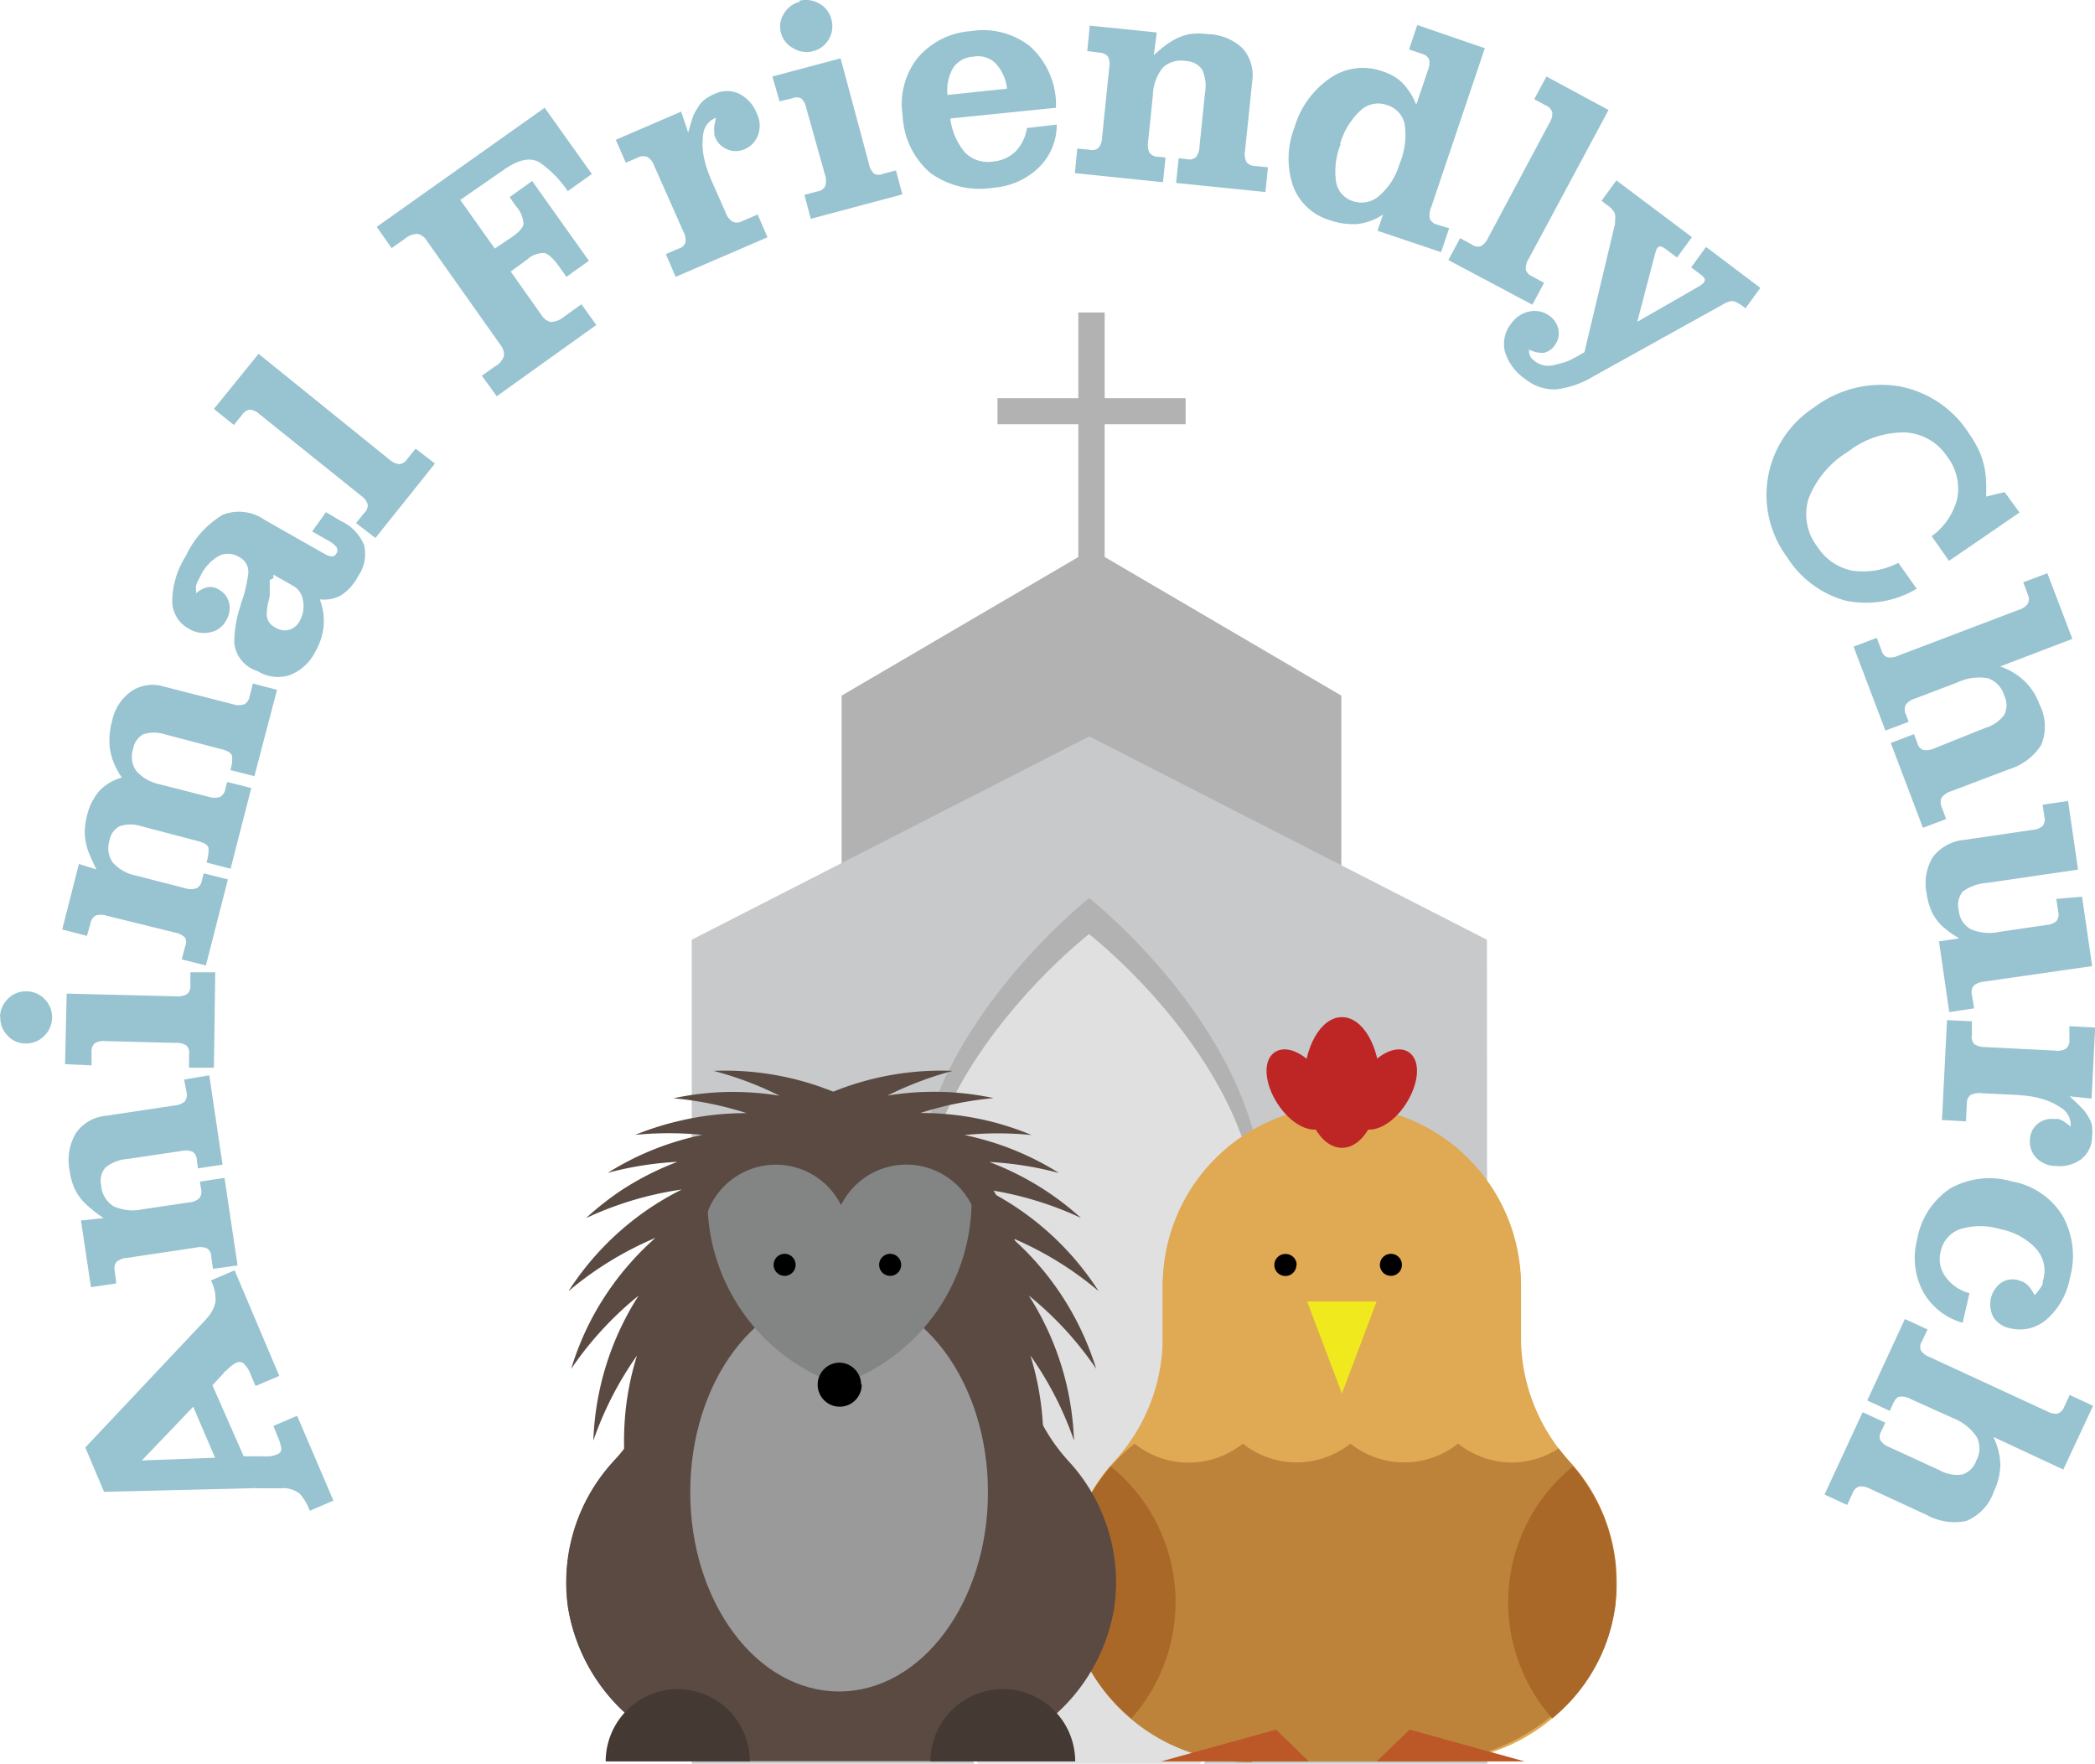 <svg id="Layer_1" data-name="Layer 1" xmlns="http://www.w3.org/2000/svg" width="140.74" height="118.49" viewBox="0 0 140.74 118.49"><defs><style>.cls-1{fill:#b3b2b2}.cls-2{fill:#c8c9cb}.cls-3{fill:#e0e0e1}.cls-4{fill:#e0a954}.cls-5{fill:#be833b}.cls-6{fill:#aa6828}.cls-7{fill:#bd2625}.cls-8{fill:#f0e91d}.cls-9{fill:#bc5828}.cls-10{fill:#5a4a42}.cls-11{fill:#9a9a9a}.cls-12{fill:#838484}.cls-13{fill:#453933}.cls-14{fill:#98c3d0}</style></defs><title>animal-friendly</title><path class="cls-1" d="M90.11 99.7H56.54V46.73l16.79-9.83 16.78 9.83V99.7z"/><path class="cls-2" d="M100.52 63.89L73.81 50.23 47.1 63.89v55.35h19c-2.46-3.75-4-9.25-4-15.37V81.53c0-11.24 11.7-20.44 11.7-20.44s11.7 9.2 11.7 20.44v22.34c0 6.12-1.57 11.61-4 15.37h19.06z" transform="translate(-.63 -.76)"/><path class="cls-3" d="M85.16 83.1c0-10.77-11.37-19.59-11.37-19.59S62.42 72.33 62.42 83.1v21.41c0 5.86 1.52 11.13 3.91 14.73h14.92c2.39-3.6 3.91-8.87 3.91-14.73z" transform="translate(-.63 -.76)"/><path class="cls-1" d="M72.44 20.99h1.77v18.48h-1.77z"/><path class="cls-1" d="M67.01 26.75h12.64v1.75H67.01z"/><path class="cls-4" d="M102.81 96.42V87.5a12.32 12.32 0 0 0-10.88-12.4 12.07 12.07 0 0 0-13.19 12v3.7a12.33 12.33 0 0 1-3.32 8.2 12 12 0 0 0-3 9.72 12.3 12.3 0 0 0 12.31 10.34h12a12.3 12.3 0 0 0 12.31-10.34 12.05 12.05 0 0 0-6.3-12.32" transform="translate(-.63 -.76)"/><path class="cls-4" d="M78.74 96.42V87.5a12.32 12.32 0 0 1 10.88-12.4 12.07 12.07 0 0 1 13.19 12v3.7a12.33 12.33 0 0 0 3.32 8.2 12 12 0 0 1 3 9.72 12.3 12.3 0 0 1-12.33 10.37h-12a12.31 12.31 0 0 1-12.31-10.34 12.05 12.05 0 0 1 6.3-12.32" transform="translate(-.63 -.76)"/><path class="cls-5" d="M84.73 119.09h12.13c5 0 10.54-3.83 11.88-8.65A12 12 0 0 0 106.11 99c-.27-.3-.53-.62-.77-.94a5.8 5.8 0 0 1-3.15.95 5.86 5.86 0 0 1-3.61-1.27 5.81 5.81 0 0 1-7.23 0 5.81 5.81 0 0 1-7.23 0 5.81 5.81 0 0 1-7.27 0 12 12 0 0 0-4.46 8.14l-.06 1.65a11.91 11.91 0 0 0 .08 1.27 12.3 12.3 0 0 0 12.31 10.34" transform="translate(-.63 -.76)"/><path class="cls-6" d="M75.25 99.26a11.93 11.93 0 0 0-2.85 6.57l-.06 1.65a11.91 11.91 0 0 0 .08 1.27 11.72 11.72 0 0 0 4.22 7.45 11.75 11.75 0 0 0-1.4-16.94m31.06 0a11.93 11.93 0 0 1 2.85 6.57l.06 1.65a11.91 11.91 0 0 1-.08 1.27 11.72 11.72 0 0 1-4.22 7.45 11.75 11.75 0 0 1 1.4-16.94" transform="translate(-.63 -.76)"/><path d="M87.72 85.73A.74.74 0 1 1 87 85a.74.74 0 0 1 .74.74m7.07-.01a.74.74 0 1 1-.74-.74.74.74 0 0 1 .74.74" transform="translate(-.63 -.76)"/><path class="cls-7" d="M93.33 73.48c0 2.42-1.14 4.39-2.55 4.39s-2.55-2-2.55-4.39 1.14-4.39 2.55-4.39 2.55 2 2.55 4.39" transform="translate(-.63 -.76)"/><path class="cls-7" d="M89.39 73c.9 1.39 1 2.94.16 3.47s-2.2-.18-3.1-1.57-1-2.94-.16-3.47 2.2.18 3.1 1.57m2.77 0c-.9 1.39-1 2.94-.16 3.47s2.2-.18 3.09-1.57 1-2.94.16-3.47-2.2.18-3.1 1.57" transform="translate(-.63 -.76)"/><path class="cls-8" d="M87.81 87.43h4.67l-2.33 6.19-2.34-6.19z"/><path class="cls-9" d="M85.72 116.19L78 118.33h9.93l-2.21-2.14zm8.98 0l7.72 2.14h-9.94l2.22-2.14z"/><path class="cls-10" d="M69.17 96.42V87.5a12.32 12.32 0 0 0-10.88-12.4 12.07 12.07 0 0 0-13.19 12v3.7a12.33 12.33 0 0 1-3.32 8.2 12 12 0 0 0-3 9.72 12.3 12.3 0 0 0 12.31 10.34h12a12.31 12.31 0 0 0 12.31-10.34 12.05 12.05 0 0 0-6.3-12.32" transform="translate(-.63 -.76)"/><path class="cls-10" d="M45.1 96.42V87.5A12.32 12.32 0 0 1 56 75.09a12.07 12.07 0 0 1 13.19 12v3.71a12.33 12.33 0 0 0 3.3 8.2 12 12 0 0 1 3 9.72 12.3 12.3 0 0 1-12.31 10.34h-12a12.31 12.31 0 0 1-12.38-10.32 12.05 12.05 0 0 1 6.3-12.32" transform="translate(-.63 -.76)"/><path class="cls-11" d="M67 101c0 7.39-4.46 13.39-10 13.39s-10-6-10-13.39 4.45-13.38 10-13.38 10 6 10 13.38" transform="translate(-.63 -.76)"/><path class="cls-10" d="M62.66 78a19.33 19.33 0 0 0-14.09-5.3A22.77 22.77 0 0 1 53 74.37a19.33 19.33 0 0 0-4.13-.23 19.61 19.61 0 0 0-3 .4 22.8 22.8 0 0 1 4.92 1 19.34 19.34 0 0 0-4.61.54 19.61 19.61 0 0 0-2.88.92 22.81 22.81 0 0 1 4.51 0 19.2 19.2 0 0 0-6.35 2.55 22.68 22.68 0 0 1 4.68-.74 19.41 19.41 0 0 0-3.78 1.92A19.73 19.73 0 0 0 40 82.59a22.8 22.8 0 0 1 6.43-1.92 19.26 19.26 0 0 0-5.79 4.43 19.57 19.57 0 0 0-1.82 2.4 22.78 22.78 0 0 1 5.84-3.58 19.25 19.25 0 0 0-4.57 6 19.67 19.67 0 0 0-1.09 2.8 22.76 22.76 0 0 1 4.53-4.92 19.28 19.28 0 0 0-2.7 6.74 19.61 19.61 0 0 0-.34 3 22.79 22.79 0 0 1 2.93-5.71 19.21 19.21 0 0 0-.44 9.74 22.69 22.69 0 0 1 1.49-6.35A24.54 24.54 0 0 1 62.66 78" transform="translate(-.63 -.76)"/><path class="cls-10" d="M50.55 78a19.32 19.32 0 0 1 14.09-5.3 22.75 22.75 0 0 0-4.39 1.66 19.33 19.33 0 0 1 4.13-.23 19.61 19.61 0 0 1 3 .4 22.8 22.8 0 0 0-4.92 1 19.34 19.34 0 0 1 4.61.54 19.56 19.56 0 0 1 2.86.94 22.81 22.81 0 0 0-4.51 0 19.2 19.2 0 0 1 6.35 2.55 22.68 22.68 0 0 0-4.68-.74 19.41 19.41 0 0 1 3.78 1.92 19.65 19.65 0 0 1 2.38 1.84 22.8 22.8 0 0 0-6.43-1.92 19.26 19.26 0 0 1 5.79 4.43 19.57 19.57 0 0 1 1.82 2.4 22.78 22.78 0 0 0-5.84-3.58 19.25 19.25 0 0 1 4.57 6 19.67 19.67 0 0 1 1.11 2.8 22.76 22.76 0 0 0-4.53-4.92 19.28 19.28 0 0 1 2.7 6.74 19.61 19.61 0 0 1 .34 3 22.75 22.75 0 0 0-2.93-5.71 19.21 19.21 0 0 1 .44 9.74 22.69 22.69 0 0 0-1.49-6.35A24.54 24.54 0 0 0 50.55 78" transform="translate(-.63 -.76)"/><path class="cls-12" d="M57 93.78a13.07 13.07 0 0 0 8.9-12.22 10.16 10.16 0 0 0-17.73.44A13.07 13.07 0 0 0 57 93.78" transform="translate(-.63 -.76)"/><path d="M58.52 93.78A1.48 1.48 0 1 1 57 92.3a1.48 1.48 0 0 1 1.48 1.48m-4.4-8.05a.74.74 0 1 1-.74-.74.74.74 0 0 1 .74.74m7.09 0a.74.74 0 1 1-.74-.74.74.74 0 0 1 .74.74" transform="translate(-.63 -.76)"/><path class="cls-10" d="M52.75 79a4.89 4.89 0 0 1 4.38 2.72 4.9 4.9 0 0 1 9.29 2.19 9.29 9.29 0 1 0-18.57 0 4.91 4.91 0 0 1 4.9-4.91" transform="translate(-.63 -.76)"/><path class="cls-13" d="M46.18 114.23a4.86 4.86 0 0 0-4.86 4.86H51a4.86 4.86 0 0 0-4.86-4.86m21.86 0a4.86 4.86 0 0 0-4.86 4.86h9.72a4.86 4.86 0 0 0-4.86-4.86" transform="translate(-.63 -.76)"/><path class="cls-14" d="M10.16 98.87l4.92-.18-1.47-3.43zm6.84-.28h1.25a3.63 3.63 0 0 0 .53 0 2 2 0 0 0 .47-.13.39.39 0 0 0 .28-.37 3 3 0 0 0-.28-.9l-.25-.64 1.59-.68 2.44 5.7-1.59.68a3.47 3.47 0 0 0-.67-1.14 1.75 1.75 0 0 0-1.25-.37H18a4 4 0 0 0-.52 0l-9.86.24L6.36 98l7.47-7.93.42-.44.34-.38a2.27 2.27 0 0 0 .52-1.06 2.78 2.78 0 0 0-.31-1.41l1.59-.68 3 7.09-1.59.68-.29-.67a2.11 2.11 0 0 0-.47-.8.44.44 0 0 0-.5-.11 1.78 1.78 0 0 0-.42.27l-.43.39-.12.15-.14.15-.28.3-.25.27zm-9.41-16q-.44-.29-.79-.59a5.17 5.17 0 0 1-.6-.55 3.43 3.43 0 0 1-.59-.91 4.48 4.48 0 0 1-.3-1.13 3.54 3.54 0 0 1 .41-2.51 2.74 2.74 0 0 1 2-1.18l4.6-.69a1.25 1.25 0 0 0 .72-.27.74.74 0 0 0 .12-.63l-.16-.85 1.69-.28.89 6-1.65.25-.08-.56a.67.67 0 0 0-.27-.55 1.2 1.2 0 0 0-.75-.06l-3.65.54a2.6 2.6 0 0 0-1.46.57 1.36 1.36 0 0 0-.29 1.21 1.77 1.77 0 0 0 .82 1.39 3.1 3.1 0 0 0 1.95.21l3.1-.46a1.25 1.25 0 0 0 .72-.28.71.71 0 0 0 .12-.61l-.08-.51 1.65-.25.88 5.88-1.65.23-.12-.82a.66.66 0 0 0-.27-.55 1.19 1.19 0 0 0-.75-.06l-4.68.7a1.11 1.11 0 0 0-.67.27.73.73 0 0 0-.11.61l.1.83-1.7.25-.67-4.48zm4.85-14.9a1.25 1.25 0 0 0 .76-.15.71.71 0 0 0 .22-.58v-.88h1.67L15 72.49h-1.67v-.9a.66.66 0 0 0-.17-.59 1.19 1.19 0 0 0-.73-.18L7.7 70.7a1.12 1.12 0 0 0-.71.15.73.73 0 0 0-.21.58v.9L5 72.25l.11-4.74zM.63 69.07a1.79 1.79 0 0 1 .55-1.23 1.66 1.66 0 0 1 1.24-.48 1.68 1.68 0 0 1 1.23.54 1.74 1.74 0 0 1-.07 2.47 1.69 1.69 0 0 1-1.24.49 1.64 1.64 0 0 1-1.22-.55 1.72 1.72 0 0 1-.47-1.24zm6.48-9.9q-.27-.54-.46-1a3.88 3.88 0 0 1-.26-.85 3.53 3.53 0 0 1-.06-.85 4.88 4.88 0 0 1 .15-.93 3.81 3.81 0 0 1 .82-1.64 3.17 3.17 0 0 1 1.52-.9l-.17-.25a1.84 1.84 0 0 1-.13-.24A4.16 4.16 0 0 1 8 50.93a4.88 4.88 0 0 1 .16-1.73 3.23 3.23 0 0 1 1.29-2 2.54 2.54 0 0 1 2.14-.33l4.69 1.2a1.25 1.25 0 0 0 .77 0 .74.74 0 0 0 .35-.54l.22-.85 1.62.42-1.52 5.8-1.62-.41a2.13 2.13 0 0 0 .12-.93q-.06-.31-.71-.47l-3.81-1a2.34 2.34 0 0 0-1.45 0 1.38 1.38 0 0 0-.68 1 1.63 1.63 0 0 0 .23 1.48 2.89 2.89 0 0 0 1.61.89l3.24.83a1.22 1.22 0 0 0 .77 0 .74.74 0 0 0 .35-.53l.12-.47 1.62.41-1.39 5.42-1.62-.42a2.61 2.61 0 0 0 .14-.93c0-.22-.26-.39-.72-.51l-3.81-1a2.29 2.29 0 0 0-1.43 0 1.29 1.29 0 0 0-.69.95 1.68 1.68 0 0 0 .22 1.5 2.89 2.89 0 0 0 1.63.89l3.23.83a1.25 1.25 0 0 0 .77 0 .71.71 0 0 0 .35-.52l.13-.48 1.62.41-1.48 5.78-1.62-.41.22-.85a.66.66 0 0 0 0-.61 1.21 1.21 0 0 0-.67-.34l-4.62-1.14a1.11 1.11 0 0 0-.72 0 .73.73 0 0 0-.34.52l-.24.84-1.66-.43 1.12-4.4zm11.64-19.45v1.06a3 3 0 0 1-.07.32 3.9 3.9 0 0 0-.13 1 1 1 0 0 0 .6.83 1.15 1.15 0 0 0 .9.14 1.17 1.17 0 0 0 .71-.59 2 2 0 0 0 .23-1.35 1.35 1.35 0 0 0-.64-1l-1.36-.77a2.45 2.45 0 0 1 0 .26m3.54-4.45l1 .59a3.07 3.07 0 0 1 1.56 1.62 2.61 2.61 0 0 1-.39 2.07 3.43 3.43 0 0 1-1.14 1.29 2.27 2.27 0 0 1-1.45.28 4 4 0 0 1 .26 1.8 4.29 4.29 0 0 1-.57 1.74 3.19 3.19 0 0 1-1.73 1.56 2.56 2.56 0 0 1-2.14-.28A2.22 2.22 0 0 1 16.37 44a7.67 7.67 0 0 1 .33-2.27l.1-.34a3.26 3.26 0 0 1 .11-.33 9.57 9.57 0 0 0 .39-1.71 1.1 1.1 0 0 0-.61-1.17 1.39 1.39 0 0 0-1.35-.08 3.06 3.06 0 0 0-1.22 1.31l-.21.4a1.47 1.47 0 0 0-.11.3 1.07 1.07 0 0 0 0 .23v.28a1.79 1.79 0 0 1 .77-.41 1.06 1.06 0 0 1 .73.14 1.39 1.39 0 0 1 .72.91 1.62 1.62 0 0 1-.21 1.2 1.49 1.49 0 0 1-1 .76 1.91 1.91 0 0 1-1.49-.22 2.12 2.12 0 0 1-1.12-1.9 5.79 5.79 0 0 1 .92-3 6.3 6.3 0 0 1 2.48-2.76 3 3 0 0 1 2.8.34l4 2.27a1.17 1.17 0 0 0 .53.19.35.35 0 0 0 .3-.2.38.38 0 0 0 0-.43 1.82 1.82 0 0 0-.58-.45l-1.05-.6zm4.22-3.57a1.25 1.25 0 0 0 .69.34.68.68 0 0 0 .52-.31l.59-.73 1.3 1-4 5-1.3-1 .55-.68a.69.69 0 0 0 .23-.59 1.18 1.18 0 0 0-.47-.59l-6.79-5.45a1.11 1.11 0 0 0-.65-.31.76.76 0 0 0-.53.35l-.55.68L15 28.23l3-3.7zm13.64-19.15l-1.62 1.15a7.21 7.21 0 0 0-1.85-1.9q-.93-.61-2.48.49l-2.89 2 2.32 3.27L35 16.7q.74-.5.8-.9a1.92 1.92 0 0 0-.5-1.18l-.43-.62 1.51-1.08 3.81 5.36-1.51 1.08-.47-.67c-.4-.55-.73-.87-1-.93a1.6 1.6 0 0 0-1.16.43l-1.11.81L37 21.92a1 1 0 0 0 .64.47 1.39 1.39 0 0 0 .86-.34l1.19-.85 1 1.39L34 27.38 33 26l.89-.63a1.23 1.23 0 0 0 .59-.68 1 1 0 0 0-.23-.76l-4.95-7a.94.94 0 0 0-.63-.46 1.35 1.35 0 0 0-.84.33l-.89.63-1-1.43 11.28-8zm6.47-2.79c.11-.38.21-.71.3-1A2.9 2.9 0 0 1 47.5 8a1.84 1.84 0 0 1 .5-.57 3 3 0 0 1 .66-.37 1.91 1.91 0 0 1 1.63 0 2.48 2.48 0 0 1 1.19 1.34 1.84 1.84 0 0 1 .09 1.39 1.62 1.62 0 0 1-.94 1 1.43 1.43 0 0 1-1.15 0 1.44 1.44 0 0 1-.8-.8l-.06-.16a1.21 1.21 0 0 1 0-.18 1.36 1.36 0 0 1 0-.42 4.86 4.86 0 0 1 .11-.56 1.34 1.34 0 0 0-.86 1.1 4.64 4.64 0 0 0 .05 1.57 6 6 0 0 0 .21.77c.08.25.17.47.24.65l1 2.26a1.23 1.23 0 0 0 .45.62.72.72 0 0 0 .62 0l1.09-.47.66 1.53-6.17 2.66-.66-1.53.86-.37a.67.67 0 0 0 .46-.4 1.22 1.22 0 0 0-.14-.74l-1.96-4.42a1.12 1.12 0 0 0-.43-.58.74.74 0 0 0-.62 0l-.86.37-.67-1.54 4.39-1.89zM54.34.81a1.78 1.78 0 0 1 1.33.19 1.65 1.65 0 0 1 .81 1.06 1.69 1.69 0 0 1-.17 1.33 1.69 1.69 0 0 1-1.07.81 1.68 1.68 0 0 1-1.32-.2 1.68 1.68 0 0 1-.82-1 1.63 1.63 0 0 1 .19-1.32 1.72 1.72 0 0 1 1.06-.8zM59 11.75a1.25 1.25 0 0 0 .35.68.71.71 0 0 0 .62 0l.85-.22.43 1.61-6.15 1.64-.43-1.61.87-.23a.67.67 0 0 0 .52-.34 1.19 1.19 0 0 0 0-.75L54.79 8a1.12 1.12 0 0 0-.34-.63.73.73 0 0 0-.62 0l-.83.2-.48-1.67 4.58-1.22zm8.63-6.61A1.69 1.69 0 0 0 66 4.57a1.73 1.73 0 0 0-1.34.75 3 3 0 0 0-.38 1.82l4-.42a2.91 2.91 0 0 0-.66-1.58m-3.15 3.58a4.33 4.33 0 0 0 1 2.3 2.16 2.16 0 0 0 1.87.59 2.44 2.44 0 0 0 1.51-.67 2.91 2.91 0 0 0 .77-1.58l2-.23A4 4 0 0 1 70.43 12a4.91 4.91 0 0 1-3.06 1.37 5.65 5.65 0 0 1-4.25-1 5.38 5.38 0 0 1-1.85-3.85 5 5 0 0 1 1-3.86 5.13 5.13 0 0 1 3.6-1.81 5.09 5.09 0 0 1 3.93 1 5.32 5.32 0 0 1 1.77 3.72v.12a.24.24 0 0 0 0 .11V8zm13.67-4.25q.39-.36.74-.63a5 5 0 0 1 .69-.44 3.4 3.4 0 0 1 1-.35 4.49 4.49 0 0 1 1.17 0A3.54 3.54 0 0 1 84.1 4a2.74 2.74 0 0 1 .65 2.25l-.48 4.63a1.23 1.23 0 0 0 .09.76.74.74 0 0 0 .58.27l.87.09-.17 1.66-6-.61.17-1.66.56.06a.67.67 0 0 0 .6-.13 1.21 1.21 0 0 0 .24-.71L81.58 7a2.61 2.61 0 0 0-.19-1.56 1.35 1.35 0 0 0-1.1-.58 1.77 1.77 0 0 0-1.55.45 3.09 3.09 0 0 0-.66 1.84l-.32 3.11a1.26 1.26 0 0 0 .09.76.71.71 0 0 0 .56.27l.52.05-.17 1.66-5.92-.61.16-1.65.83.08a.66.66 0 0 0 .6-.13 1.2 1.2 0 0 0 .24-.71l.48-4.71a1.11 1.11 0 0 0-.09-.71.72.72 0 0 0-.56-.26l-.83-.11.17-1.71 4.5.46zm12.56 5.96a4.89 4.89 0 0 0-.31 2.57 1.64 1.64 0 0 0 1.15 1.28 1.78 1.78 0 0 0 1.77-.39 4.49 4.49 0 0 0 1.34-2.12A5 5 0 0 0 95 9.14a1.68 1.68 0 0 0-1.16-1.31 1.73 1.73 0 0 0-1.84.38 4.92 4.92 0 0 0-1.35 2.24zm6.07 4.27a1.25 1.25 0 0 0-.08.77.71.71 0 0 0 .49.38l.8.25-.54 1.6-4.27-1.44.37-1.09a3.84 3.84 0 0 1-1.73.64 4.66 4.66 0 0 1-1.88-.27 3.73 3.73 0 0 1-2.44-2.31 5.71 5.71 0 0 1 .1-3.9A6.06 6.06 0 0 1 90 6a3.84 3.84 0 0 1 3.46-.46 3.72 3.72 0 0 1 1 .47 3 3 0 0 1 .71.71 3.41 3.41 0 0 1 .32.48 4.92 4.92 0 0 1 .28.6l.79-2.33a1.14 1.14 0 0 0 .07-.73.73.73 0 0 0-.49-.37l-.85-.29.55-1.64L100.38 4zm6.57 3.42a1.24 1.24 0 0 0-.21.74.69.69 0 0 0 .4.45l.83.45-.79 1.47-5.64-3 .79-1.47.77.42a.7.7 0 0 0 .62.12 1.18 1.18 0 0 0 .49-.56L104.73 9a1.11 1.11 0 0 0 .18-.7.76.76 0 0 0-.44-.46l-.77-.42.82-1.52 4.17 2.25z" transform="translate(-.63 -.76)"/><path class="cls-14" d="M114.76 20l.19-.13a.55.55 0 0 0 .13-.12.27.27 0 0 0 .07-.26.85.85 0 0 0-.28-.29l-.63-.48 1-1.37 3.65 2.75-1 1.37-.32-.24a1.93 1.93 0 0 0-.4-.21.56.56 0 0 0-.38 0 1.53 1.53 0 0 0-.27.11l-.34.19-8.48 4.71a6.29 6.29 0 0 1-2.58.89 3.07 3.07 0 0 1-2-.68 3.45 3.45 0 0 1-1.39-1.85 2.19 2.19 0 0 1 .45-1.93 1.94 1.94 0 0 1 1.23-.78 1.65 1.65 0 0 1 1.34.32 1.44 1.44 0 0 1 .58.95 1.32 1.32 0 0 1-.25 1 1.19 1.19 0 0 1-.73.51 1.83 1.83 0 0 1-1-.22v.17a1 1 0 0 0 .14.39 1.48 1.48 0 0 0 .26.23 1.51 1.51 0 0 0 .67.29 1.91 1.91 0 0 0 .82-.09A5.19 5.19 0 0 0 106 25q.47-.22 1.07-.58l2.06-8.64a1.13 1.13 0 0 1 0-.14 1 1 0 0 1 0-.13.82.82 0 0 0-.07-.52 1.69 1.69 0 0 0-.46-.45l-.38-.29 1-1.37 5.07 3.81-1 1.37-.68-.51a1.15 1.15 0 0 0-.41-.23.25.25 0 0 0-.25.13.44.44 0 0 0-.05.1l-.07.2-1.21 4.63zm16.8 18.44l-1.16-1.66a4.43 4.43 0 0 0 1.72-2.55 3.52 3.52 0 0 0-.67-2.78 3.59 3.59 0 0 0-2.87-1.64 6.08 6.08 0 0 0-3.78 1.28 6.46 6.46 0 0 0-2.66 3.13 3.56 3.56 0 0 0 .58 3.27 3.63 3.63 0 0 0 2.31 1.6 5.13 5.13 0 0 0 3.13-.52l1.23 1.74a6.62 6.62 0 0 1-4.81.79 6.76 6.76 0 0 1-3.9-2.92 7 7 0 0 1 1.82-10.05 7.48 7.48 0 0 1 5.65-1.43 7.09 7.09 0 0 1 4.74 3.16 7.61 7.61 0 0 1 .75 1.31 5.6 5.6 0 0 1 .36 1.33 7 7 0 0 1 .06.77v.85l1.24-.3 1 1.37zm3.44 7.09a4.52 4.52 0 0 1 1.65 1 4.2 4.2 0 0 1 1 1.57 3.25 3.25 0 0 1 .1 2.72 3.94 3.94 0 0 1-2.16 1.62l-3.88 1.47a1.24 1.24 0 0 0-.64.43.74.74 0 0 0 0 .64l.3.8-1.56.59-2.16-5.7 1.56-.59.22.58a.67.67 0 0 0 .39.48 1.22 1.22 0 0 0 .74-.1l3.44-1.38a2.44 2.44 0 0 0 1.27-.87 1.45 1.45 0 0 0 0-1.31 1.71 1.71 0 0 0-1.11-1.16 3.47 3.47 0 0 0-2.05.29l-2.81 1.07a1.22 1.22 0 0 0-.64.42.74.74 0 0 0 0 .64l.19.51-1.56.59-2.14-5.64 1.56-.59.31.82a.67.67 0 0 0 .38.48 1.22 1.22 0 0 0 .74-.1l8.13-3.09a1.11 1.11 0 0 0 .59-.41.72.72 0 0 0 0-.61l-.31-.82 1.62-.61 1.68 4.41zm-1.06 21.17a1.25 1.25 0 0 0-.72.28.71.71 0 0 0-.12.61l.15.91-1.67.25-.69-4.75 1.36-.2q-.32-.19-.57-.36l-.46-.36a3.31 3.31 0 0 1-.78-1 4.15 4.15 0 0 1-.37-1.25 3.4 3.4 0 0 1 .41-2.5 3 3 0 0 1 2.13-1.15l4.56-.67a1.16 1.16 0 0 0 .69-.27.73.73 0 0 0 .11-.61l-.12-.81 1.71-.25.67 4.61-6.09.89a3.1 3.1 0 0 0-1.65.58 1.43 1.43 0 0 0-.27 1.28 1.57 1.57 0 0 0 .82 1.26 3.22 3.22 0 0 0 1.92.17l3.14-.46a1.15 1.15 0 0 0 .69-.27.73.73 0 0 0 .11-.61l-.13-.87 1.73-.15.68 4.66zm5.72 7.71c.29.26.54.5.75.71a2.81 2.81 0 0 1 .48.61 1.87 1.87 0 0 1 .28.66 3.19 3.19 0 0 1 0 .76 1.91 1.91 0 0 1-.71 1.47 2.47 2.47 0 0 1-1.73.47 1.84 1.84 0 0 1-1.29-.53 1.62 1.62 0 0 1-.44-1.27 1.43 1.43 0 0 1 .48-1 1.45 1.45 0 0 1 1.07-.36h.35a1.29 1.29 0 0 1 .38.17 4.32 4.32 0 0 1 .45.35 1.33 1.33 0 0 0-.61-1.25 4.52 4.52 0 0 0-1.43-.65 6 6 0 0 0-.78-.16l-.69-.07-2.46-.12a1.26 1.26 0 0 0-.76.13.7.7 0 0 0-.24.57l-.06 1.19-1.61-.09.34-6.71 1.67.08v.94a.67.67 0 0 0 .16.59 1.21 1.21 0 0 0 .72.2l4.73.24a1.1 1.1 0 0 0 .71-.13.72.72 0 0 0 .23-.57v-.94l1.73.09-.24 4.77zm-6.72 13.21l-.46 2a4.37 4.37 0 0 1-2.67-2.11 4.83 4.83 0 0 1-.39-3.47 5.16 5.16 0 0 1 2.24-3.45 5.39 5.39 0 0 1 4.14-.46 5 5 0 0 1 3.39 2.3 5.53 5.53 0 0 1 .49 4.2 4.87 4.87 0 0 1-1.53 2.74 2.73 2.73 0 0 1-2.48.62 1.7 1.7 0 0 1-1.11-.72 1.81 1.81 0 0 1 .48-2.32 1.39 1.39 0 0 1 1.14-.2l.33.11a1.14 1.14 0 0 1 .25.16 1.73 1.73 0 0 1 .28.3c.08.12.18.27.28.45.13-.15.24-.29.33-.41a2.33 2.33 0 0 0 .21-.35 1.18 1.18 0 0 1 0-.16 1.76 1.76 0 0 0 .05-.18 2.22 2.22 0 0 0-.53-2.06 4.44 4.44 0 0 0-2.38-1.28 4.61 4.61 0 0 0-2.68 0 2 2 0 0 0-1.32 1.52 2 2 0 0 0 .32 1.67 2.85 2.85 0 0 0 1.57 1.1zm1.6 9.67a4.53 4.53 0 0 1 .47 1.85 4.21 4.21 0 0 1-.43 1.8 3.26 3.26 0 0 1-1.87 2 3.9 3.9 0 0 1-2.67-.42l-3.77-1.74a1.25 1.25 0 0 0-.75-.16.74.74 0 0 0-.44.46l-.36.78-1.52-.7 2.56-5.53 1.52.7-.26.57a.66.66 0 0 0-.07.61 1.2 1.2 0 0 0 .59.46l3.39 1.56a2.43 2.43 0 0 0 1.51.29 1.44 1.44 0 0 0 .94-.91 1.71 1.71 0 0 0 .05-1.61 3.47 3.47 0 0 0-1.66-1.3L129 94.75a1.24 1.24 0 0 0-.75-.16c-.17 0-.32.2-.44.46l-.23.49-1.51-.7 2.53-5.47 1.52.7-.37.79a.67.67 0 0 0-.08.61 1.2 1.2 0 0 0 .6.46l7.9 3.65a1.11 1.11 0 0 0 .7.14.74.74 0 0 0 .43-.45l.37-.8 1.57.73-2 4.28z" transform="translate(-.63 -.76)"/></svg>